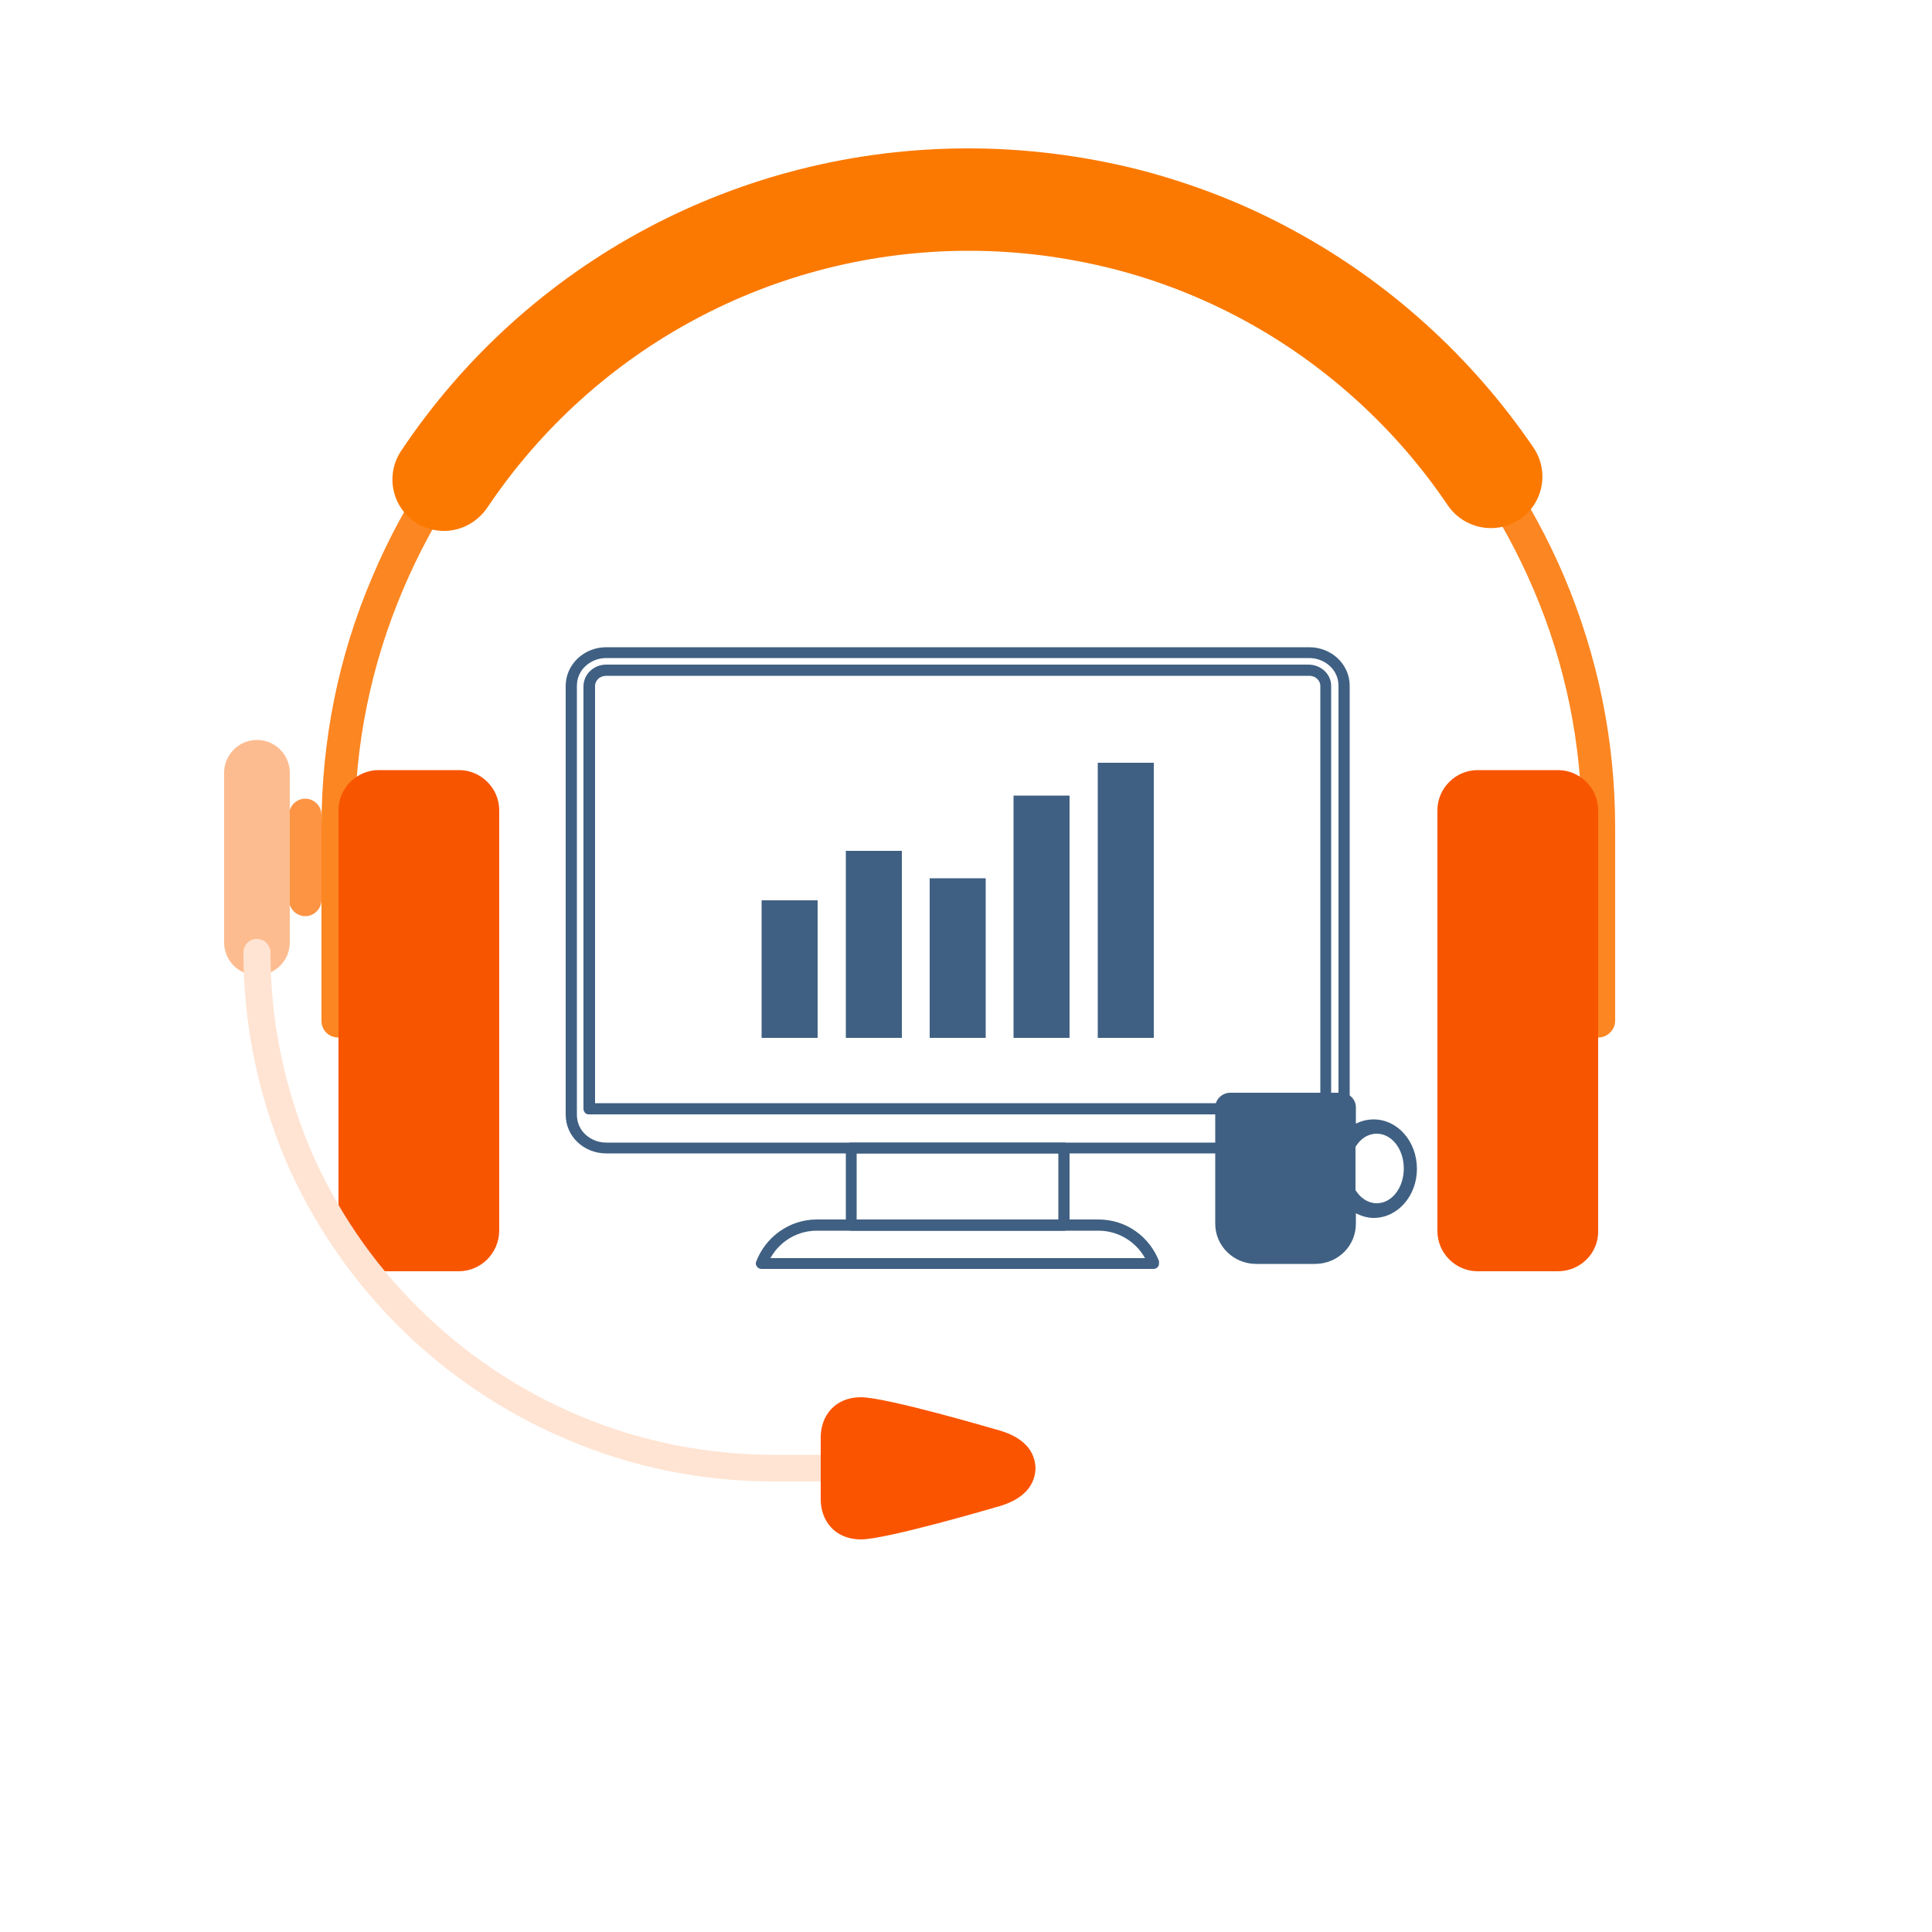 <?xml version="1.0" encoding="utf-8"?>
<!-- Generator: Adobe Illustrator 18.0.0, SVG Export Plug-In . SVG Version: 6.00 Build 0)  -->
<!DOCTYPE svg PUBLIC "-//W3C//DTD SVG 1.1//EN" "http://www.w3.org/Graphics/SVG/1.1/DTD/svg11.dtd">
<svg version="1.1" id="Capa_1" xmlns="http://www.w3.org/2000/svg" xmlns:xlink="http://www.w3.org/1999/xlink" x="0px" y="0px"
	 viewBox="0 0 500 500" enable-background="new 0 0 500 500" xml:space="preserve">
<g>
	<path fill="#3F6082" d="M220.3,297.1v1.4h53.6v17.1h-52.2v-18.5H220.3v1.4V297.1h-1.4v20c0,0.4,0.1,0.7,0.4,1
		c0.3,0.3,0.7,0.4,1,0.4h55.1c0.4,0,0.8-0.2,1-0.4c0.3-0.3,0.4-0.6,0.4-1v-20c0-0.4-0.1-0.7-0.4-1c-0.3-0.3-0.6-0.4-1-0.4h-55.1
		c-0.4,0-0.8,0.1-1,0.4c-0.3,0.3-0.4,0.6-0.4,1H220.3z"/>
	<path fill="#3F6082" d="M298.6,327l1.4-0.5c-2.4-6.3-8.4-10.9-15.7-10.9h-72.9c-7.2,0-13.3,4.6-15.7,10.9c-0.2,0.4-0.1,0.9,0.2,1.3
		c0.3,0.4,0.7,0.6,1.2,0.6h101.4c0.5,0,0.9-0.2,1.2-0.6s0.3-0.9,0.2-1.3L298.6,327v-1.4H197.1v1.4l1.4,0.5c2-5.3,7-9,12.9-9h72.9
		c5.9,0,11,3.8,12.9,9L298.6,327v-1.4V327z"/>
	<path fill-rule="evenodd" clip-rule="evenodd" fill="#3F6082" d="M338.8,168.9v-1.4H156.9c-5.8,0-10.5,4.5-10.5,10v111
		c0,5.6,4.7,10,10.5,10h181.9c5.8,0,10.5-4.5,10.5-10v-111c0-5.6-4.7-10-10.5-10V168.9v1.4c2.1,0,4,0.8,5.4,2.1
		c1.4,1.3,2.2,3.1,2.2,5.1v111c0,2-0.8,3.8-2.2,5.1c-1.4,1.3-3.3,2.1-5.4,2.1H156.9c-2.1,0-4-0.8-5.4-2.1c-1.4-1.3-2.2-3.1-2.2-5.1
		v-111c0-2,0.8-3.8,2.2-5.1c1.4-1.3,3.3-2.1,5.4-2.1h181.9V168.9z M156.9,173.5v1.4h181.9c0.9,0,1.6,0.3,2.1,0.8
		c0.5,0.5,0.8,1.1,0.8,1.8v108H154v-108c0-0.7,0.3-1.3,0.8-1.8c0.5-0.5,1.3-0.8,2.1-0.8V173.5V172c-3.2,0-5.8,2.4-5.9,5.5V287
		c0,0.4,0.2,0.7,0.4,1c0.3,0.3,0.6,0.4,1,0.4h190.7c0.4,0,0.8-0.1,1-0.4c0.3-0.3,0.4-0.6,0.4-1V177.5c0-3.1-2.7-5.5-5.9-5.5H156.9
		V173.5z"/>
	<rect x="197.1" y="233" fill-rule="evenodd" clip-rule="evenodd" fill="#3F6082" width="14.5" height="35.6"/>
	<rect x="218.9" y="220.2" fill-rule="evenodd" clip-rule="evenodd" fill="#3F6082" width="14.5" height="48.4"/>
	<rect x="240.6" y="227.3" fill-rule="evenodd" clip-rule="evenodd" fill="#3F6082" width="14.5" height="41.3"/>
	<rect x="262.3" y="205.9" fill-rule="evenodd" clip-rule="evenodd" fill="#3F6082" width="14.5" height="62.7"/>
	<rect x="284.1" y="197.4" fill-rule="evenodd" clip-rule="evenodd" fill="#3F6082" width="14.5" height="71.2"/>
	<path fill-rule="evenodd" clip-rule="evenodd" fill="#3F6082" d="M355.5,289.7c-1.6,0-3.2,0.4-4.6,1.1v-4.2c0-2.1-1.7-3.8-3.9-3.8
		h-5.5l-0.4,0c-0.3,0-0.5,0-0.8,0h-15.2c-0.3,0-0.5,0-0.8,0l-0.4,0h-5.5c-2.1,0-3.9,1.7-3.9,3.8v6.6v2v21.5
		c0,5.7,4.7,10.4,10.6,10.4h15.2c5.9,0,10.6-4.6,10.6-10.4V314c1.4,0.7,3,1.2,4.6,1.2c6.2,0,11.2-5.7,11.2-12.7
		C366.7,295.4,361.7,289.7,355.5,289.7z M356.3,311.4c-2.2,0-4.2-1.3-5.5-3.4v-11.2c1.3-2.1,3.2-3.4,5.5-3.4c3.9,0,7,4,7,9
		C363.3,307.4,360.2,311.4,356.3,311.4z"/>
	<path fill="#FC8621" d="M413.7,268.5c-2.4,0-4.3-1.9-4.3-4.3v-50.1c0-21.3-4.2-42.1-12.5-61.5c-8-18.8-19.4-35.7-34-50.3
		c-14.6-14.5-31.5-25.9-50.4-33.9C292.8,60.1,272,56,250.6,56s-42.2,4.2-61.8,12.4c-18.9,8-35.9,19.4-50.5,33.9
		c-14.6,14.5-26,31.4-34,50.3c-8.3,19.5-12.5,40.2-12.5,61.5v50.1c0,2.4-1.9,4.3-4.3,4.3c-2.4,0-4.3-1.9-4.3-4.3v-50.1
		c0-22.5,4.4-44.4,13.2-64.9c8.4-19.9,20.5-37.7,35.9-53s33.3-27.3,53.2-35.7c20.6-8.7,42.6-13.1,65.1-13.1s44.5,4.4,65.1,13.1
		c19.9,8.4,37.8,20.4,53.2,35.7s27.4,33.1,35.9,53c8.7,20.6,13.2,42.4,13.2,64.9v50.1C418,266.5,416,268.5,413.7,268.5z"/>
	<path fill="#FB7900" d="M114.9,137.4c-2.5,0-5.1-0.7-7.4-2.2c-6.1-4.1-7.8-12.3-3.7-18.5c32.8-49.1,87.7-78.3,146.8-78.3
		c14.9,0,29.8,1.9,44.1,5.5c13.9,3.6,27.4,8.8,40,15.7c24.8,13.4,46.3,32.9,62.2,56.3c4.1,6.1,2.5,14.4-3.6,18.5
		c-6.1,4.1-14.4,2.5-18.6-3.6C361.3,110.9,343,94.3,322,82.9c-10.7-5.8-22.1-10.3-33.9-13.3c-12.2-3.1-24.7-4.7-37.4-4.7
		c-50.1,0-96.7,24.9-124.6,66.5C123.4,135.3,119.2,137.4,114.9,137.4z"/>
	<path fill="#F85500" d="M118.7,329H98c-5.7,0-10.4-4.7-10.4-10.4V209.7c0-5.7,4.7-10.4,10.4-10.4h20.8c5.7,0,10.4,4.7,10.4,10.4
		v108.9C129.1,324.3,124.5,329,118.7,329z"/>
	<path fill="#F85500" d="M403.2,329h-20.8c-5.7,0-10.4-4.7-10.4-10.4V209.7c0-5.7,4.7-10.4,10.4-10.4h20.8c5.7,0,10.4,4.7,10.4,10.4
		v108.9C413.7,324.3,409,329,403.2,329z"/>
	<path fill="#FD9444" d="M79,237.1c-2.3,0-4.2-1.9-4.2-4.2v-22c0-2.3,1.9-4.2,4.2-4.2c2.3,0,4.2,1.9,4.2,4.2v22
		C83.2,235.2,81.3,237.1,79,237.1z"/>
	<path fill="#FDBC90" d="M66.5,252.4c-4.7,0-8.5-3.8-8.5-8.5V200c0-4.7,3.8-8.5,8.5-8.5c4.7,0,8.5,3.8,8.5,8.5v43.9
		C75,248.6,71.2,252.4,66.5,252.4z"/>
	<path fill="#FFE4D3" d="M212.3,383.4h-11.9c-18.6,0-36.6-3.6-53.5-10.8c-16.4-6.9-31.1-16.8-43.7-29.3
		c-12.6-12.6-22.5-27.2-29.5-43.5C66.7,282.9,63,265,63,246.5c0-1.9,1.5-3.5,3.5-3.5c1.9,0,3.5,1.6,3.5,3.5
		c0,17.5,3.5,34.6,10.2,50.6c6.6,15.5,16,29.4,28,41.3c12,11.9,25.9,21.3,41.5,27.9c16.1,6.8,33.2,10.2,50.8,10.2h11.9
		c1.9,0,3.5,1.5,3.5,3.5C215.8,381.9,214.2,383.4,212.3,383.4z"/>
	<path fill="#FB5400" d="M268,380c-0.2,5.5-4.5,8.6-10.4,10.1c0,0-28.2,8.3-34.8,8.3s-10.4-4.7-10.4-10.4v-8v-8
		c0-5.7,3.8-10.4,10.4-10.4s34.8,8.3,34.8,8.3C263.5,371.4,267.8,374.4,268,380z"/>
</g>
</svg>
